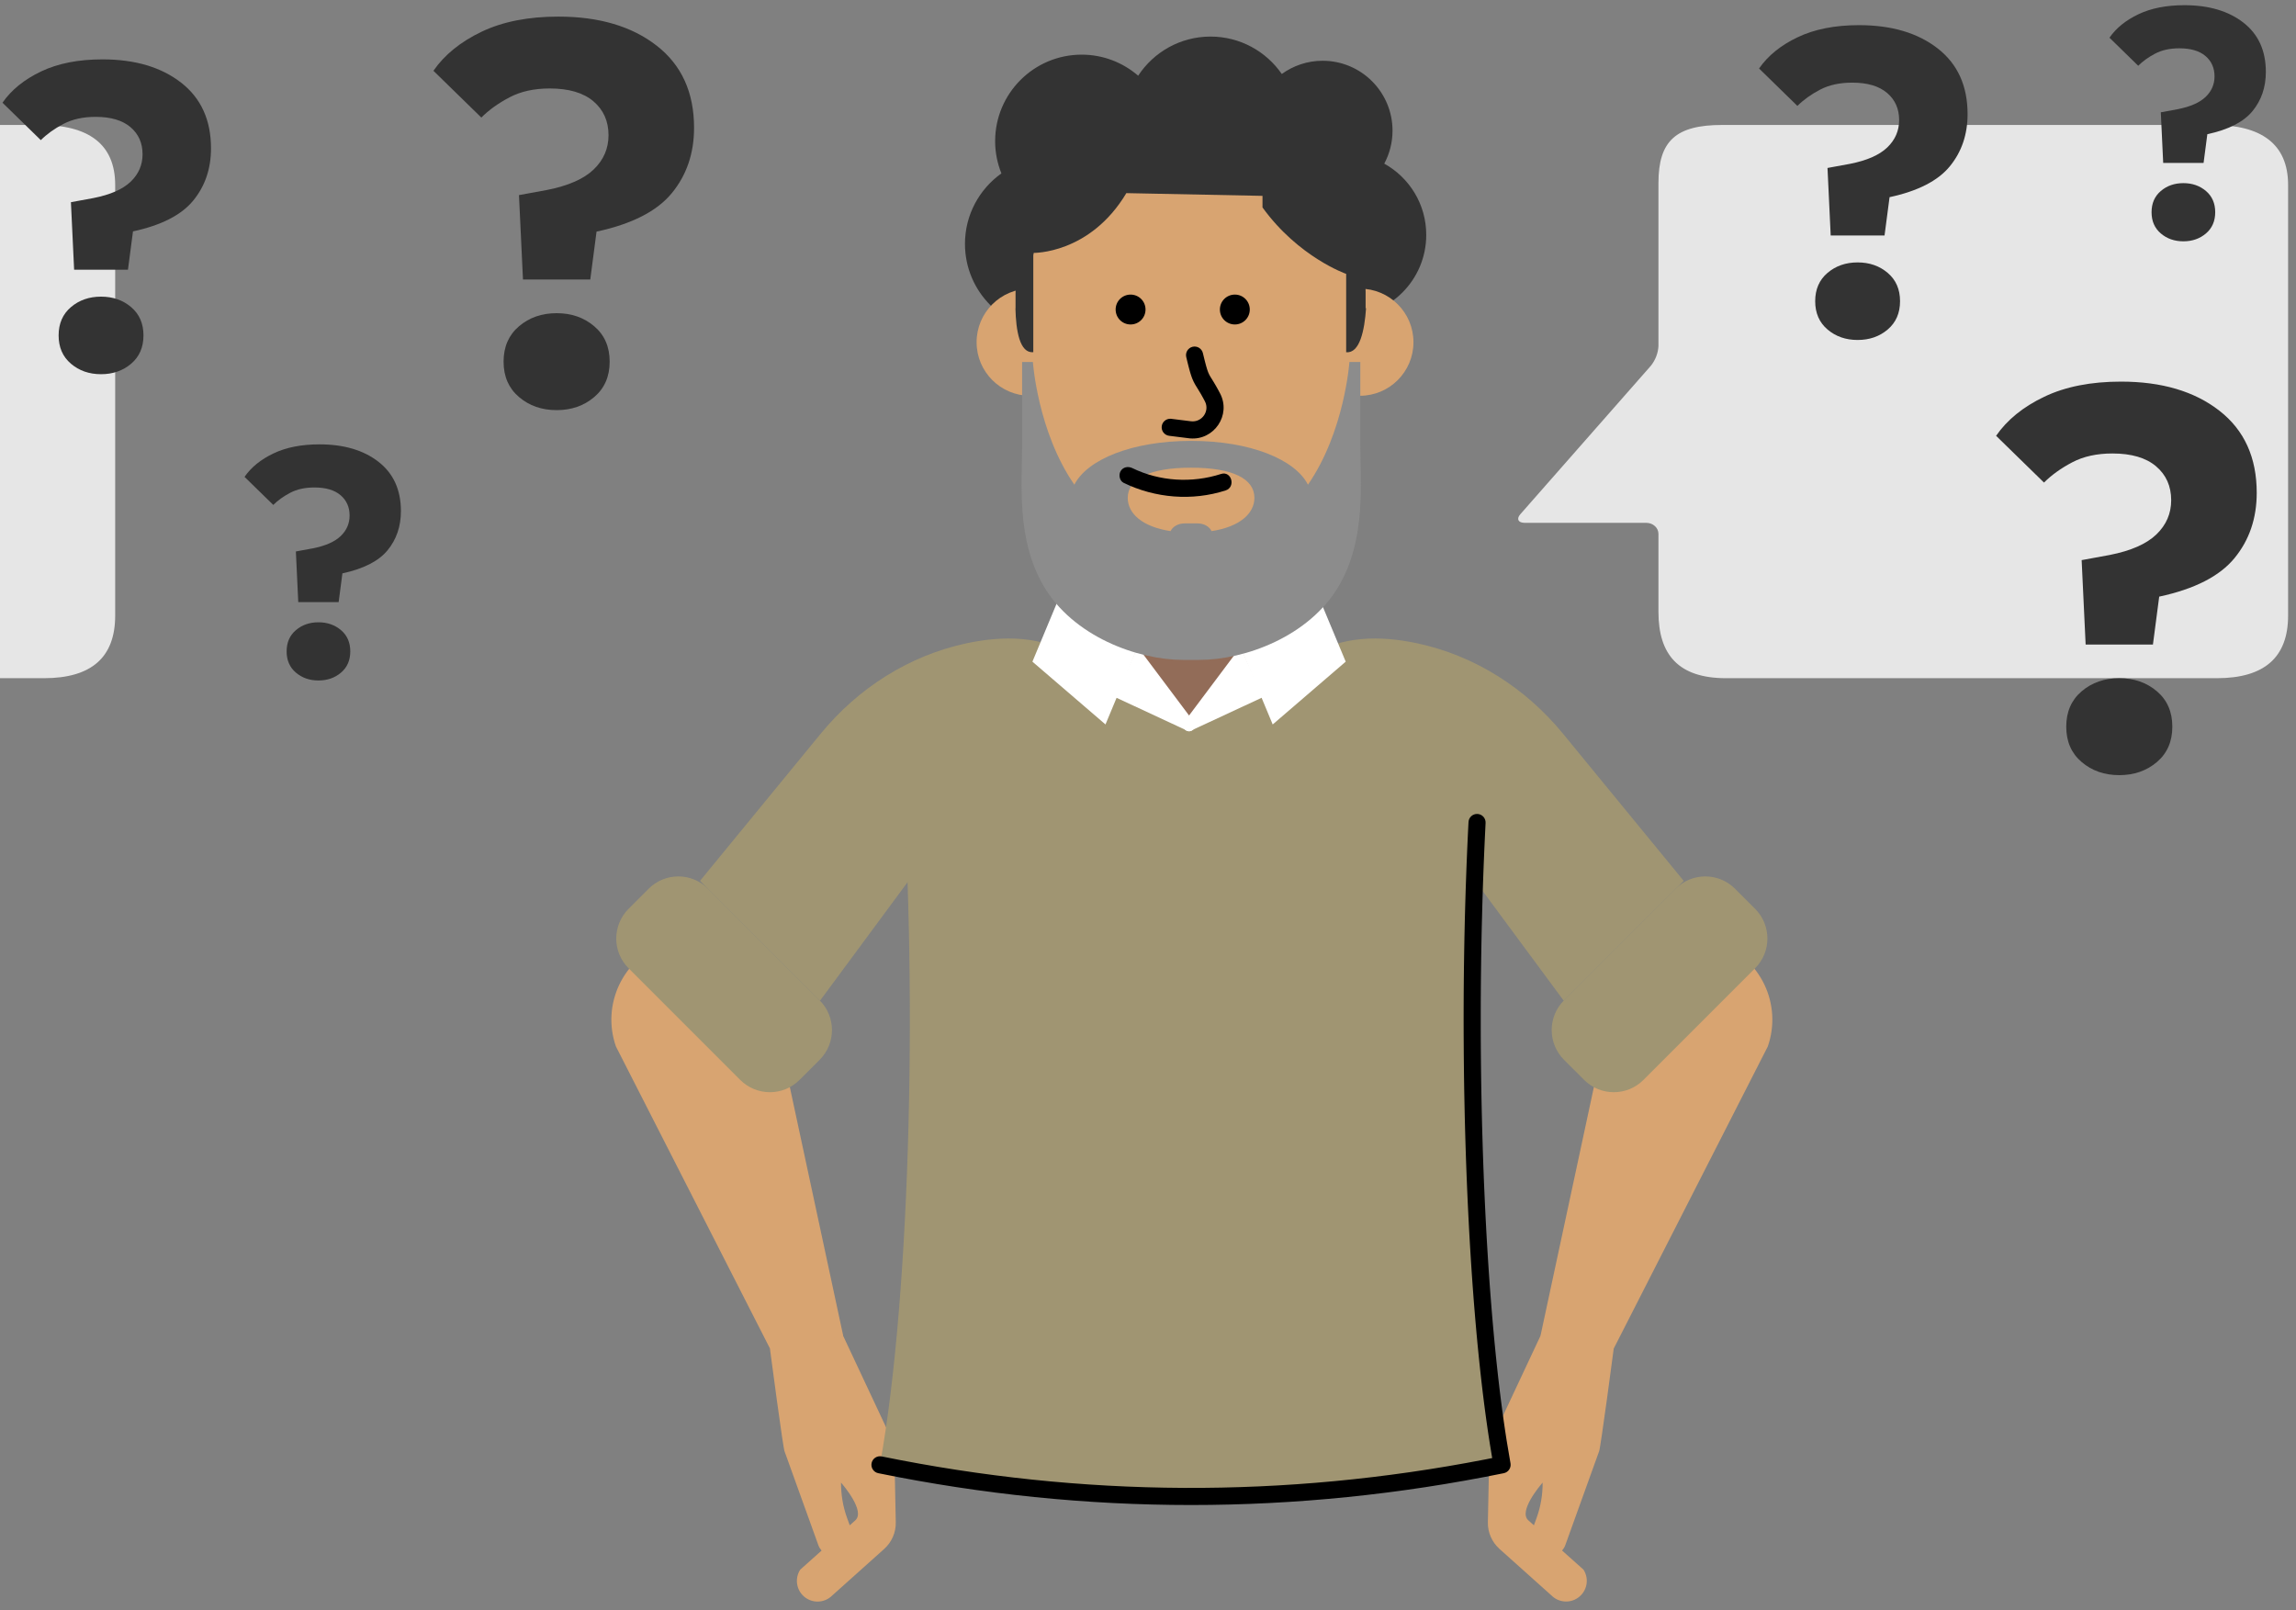 <svg xmlns="http://www.w3.org/2000/svg" width="221" height="155" viewBox="0 0 221 155"><rect x="0" y="0" width="221" height="155" fill="#808080" stroke="none"/><g fill="none" transform="translate(.24 .5)"><g transform="translate(0 1.098)"><path fill="#E6E6E6" d="M68.148,60.607 C72.276,60.607 74.526,58.664 74.526,54.105 L74.526,6.856 C74.526,2.288 72.522,0.003 68.513,7.43938244e-12 L27.055,7.43938244e-12 C23.057,7.43938244e-12 21.278,2.647 21.278,7.219 L21.278,54.472 C21.278,58.919 22.802,60.607 26.859,60.607 L42.57,60.607 C43.249,60.646 43.904,60.899 44.455,61.337 L58.744,73.901 C59.204,74.303 59.573,74.104 59.573,73.469 L59.573,61.773 C59.575,61.13 60.049,60.609 60.634,60.607 L68.148,60.607 Z" transform="rotate(90 10.847 0)"/><path fill="#333" d="M8.619,25.307 L8.234,17.182 L10.924,16.688 C12.974,16.286 14.474,15.627 15.426,14.712 C16.377,13.797 16.853,12.699 16.853,11.418 C16.853,10.064 16.368,8.975 15.398,8.152 C14.428,7.329 13.029,6.917 11.199,6.917 C9.698,6.917 8.408,7.2 7.329,7.768 C6.249,8.335 5.343,8.985 4.611,9.717 L0,5.215 C1.061,3.678 2.608,2.425 4.639,1.455 C6.67,0.485 9.131,0 12.022,0 C15.938,0 19.095,0.933 21.492,2.8 C23.889,4.666 25.087,7.301 25.087,10.705 C25.087,13.157 24.374,15.252 22.946,16.99 C21.519,18.729 19.104,19.964 15.7,20.696 L15.096,25.307 L8.619,25.307 Z M11.857,37.878 C10.43,37.878 9.222,37.457 8.234,36.615 C7.246,35.774 6.752,34.639 6.752,33.212 C6.752,31.785 7.246,30.65 8.234,29.808 C9.222,28.967 10.43,28.546 11.857,28.546 C13.285,28.546 14.492,28.967 15.481,29.808 C16.469,30.65 16.963,31.785 16.963,33.212 C16.963,34.639 16.469,35.774 15.481,36.615 C14.492,37.457 13.285,37.878 11.857,37.878 Z" transform="translate(41.48)"/><path fill="#333" d="M6.895,20.246 L6.587,13.746 L8.739,13.351 C10.379,13.029 11.579,12.502 12.341,11.77 C13.102,11.038 13.482,10.159 13.482,9.135 C13.482,8.051 13.094,7.18 12.319,6.522 C11.543,5.863 10.423,5.533 8.959,5.533 C7.759,5.533 6.727,5.76 5.863,6.214 C4.999,6.668 4.275,7.188 3.689,7.773 L0,4.172 C0.849,2.942 2.086,1.94 3.711,1.164 C5.336,0.388 7.305,0 9.618,0 C12.75,0 15.276,0.747 17.193,2.24 C19.111,3.733 20.07,5.841 20.07,8.564 C20.07,10.525 19.499,12.201 18.357,13.592 C17.215,14.983 15.283,15.971 12.56,16.557 L12.077,20.246 L6.895,20.246 Z M9.486,30.302 C8.344,30.302 7.378,29.966 6.587,29.292 C5.797,28.619 5.402,27.711 5.402,26.57 C5.402,25.428 5.797,24.52 6.587,23.847 C7.378,23.173 8.344,22.837 9.486,22.837 C10.628,22.837 11.594,23.173 12.384,23.847 C13.175,24.52 13.57,25.428 13.57,26.57 C13.57,27.711 13.175,28.619 12.384,29.292 C11.594,29.966 10.628,30.302 9.486,30.302 Z" transform="translate(0 4.117)"/><path fill="#333" d="M5.171,15.184 L4.941,10.309 L6.555,10.013 C7.784,9.771 8.684,9.376 9.255,8.827 C9.826,8.278 10.112,7.62 10.112,6.851 C10.112,6.039 9.821,5.385 9.239,4.891 C8.657,4.397 7.817,4.15 6.719,4.15 C5.819,4.15 5.045,4.32 4.397,4.661 C3.749,5.001 3.206,5.391 2.767,5.83 L0,3.129 C0.637,2.207 1.565,1.455 2.783,0.873 C4.002,0.291 5.479,0 7.213,0 C9.563,0 11.457,0.56 12.895,1.68 C14.333,2.8 15.052,4.381 15.052,6.423 C15.052,7.894 14.624,9.151 13.768,10.194 C12.911,11.237 11.462,11.978 9.42,12.417 L9.058,15.184 L5.171,15.184 Z M7.114,22.727 C6.258,22.727 5.533,22.474 4.941,21.969 C4.348,21.464 4.051,20.784 4.051,19.927 C4.051,19.071 4.348,18.39 4.941,17.885 C5.533,17.38 6.258,17.127 7.114,17.127 C7.971,17.127 8.695,17.38 9.288,17.885 C9.881,18.39 10.178,19.071 10.178,19.927 C10.178,20.784 9.881,21.464 9.288,21.969 C8.695,22.474 7.971,22.727 7.114,22.727 Z" transform="translate(23.298 41.172)"/></g><g transform="translate(145.89)"><path fill="#E6E6E6" d="M57.3,61.705 C61.428,61.705 63.679,59.762 63.679,55.203 L63.679,7.954 C63.679,3.386 61.675,1.101 57.666,1.098 L16.208,1.098 C12.209,1.098 10.43,3.745 10.43,8.317 L10.43,55.57 C10.43,60.017 11.954,61.705 16.012,61.705 L31.722,61.705 C32.402,61.744 33.056,61.997 33.608,62.435 L47.897,74.999 C48.357,75.401 48.726,75.202 48.726,74.567 L48.726,62.871 C48.728,62.228 49.201,61.707 49.786,61.705 L57.3,61.705 Z" transform="rotate(90 37.055 38.153)"/><path fill="#333" d="M8.619,25.307 L8.234,17.182 L10.924,16.688 C12.974,16.286 14.474,15.627 15.426,14.712 C16.377,13.797 16.853,12.699 16.853,11.418 C16.853,10.064 16.368,8.975 15.398,8.152 C14.428,7.329 13.029,6.917 11.199,6.917 C9.698,6.917 8.408,7.2 7.329,7.768 C6.249,8.335 5.343,8.985 4.611,9.717 L0,5.215 C1.061,3.678 2.608,2.425 4.639,1.455 C6.67,0.485 9.131,0 12.022,0 C15.938,0 19.095,0.933 21.492,2.8 C23.889,4.666 25.087,7.301 25.087,10.705 C25.087,13.157 24.374,15.252 22.946,16.99 C21.519,18.729 19.104,19.964 15.7,20.696 L15.096,25.307 L8.619,25.307 Z M11.857,37.878 C10.43,37.878 9.222,37.457 8.234,36.615 C7.246,35.774 6.752,34.639 6.752,33.212 C6.752,31.785 7.246,30.65 8.234,29.808 C9.222,28.967 10.43,28.546 11.857,28.546 C13.285,28.546 14.492,28.967 15.481,29.808 C16.469,30.65 16.963,31.785 16.963,33.212 C16.963,34.639 16.469,35.774 15.481,36.615 C14.492,37.457 13.285,37.878 11.857,37.878 Z" transform="translate(46.003 36.231)"/><path fill="#333" d="M6.895,20.246 L6.587,13.746 L8.739,13.351 C10.379,13.029 11.579,12.502 12.341,11.77 C13.102,11.038 13.482,10.159 13.482,9.135 C13.482,8.051 13.094,7.18 12.319,6.522 C11.543,5.863 10.423,5.533 8.959,5.533 C7.759,5.533 6.727,5.76 5.863,6.214 C4.999,6.668 4.275,7.188 3.689,7.773 L0,4.172 C0.849,2.942 2.086,1.94 3.711,1.164 C5.336,0.388 7.305,0 9.618,0 C12.75,0 15.276,0.747 17.193,2.24 C19.111,3.733 20.07,5.841 20.07,8.564 C20.07,10.525 19.499,12.201 18.357,13.592 C17.215,14.983 15.283,15.971 12.56,16.557 L12.077,20.246 L6.895,20.246 Z M9.486,30.302 C8.344,30.302 7.378,29.966 6.587,29.292 C5.797,28.619 5.402,27.711 5.402,26.57 C5.402,25.428 5.797,24.52 6.587,23.847 C7.378,23.173 8.344,22.837 9.486,22.837 C10.628,22.837 11.594,23.173 12.384,23.847 C13.175,24.52 13.57,25.428 13.57,26.57 C13.57,27.711 13.175,28.619 12.384,29.292 C11.594,29.966 10.628,30.302 9.486,30.302 Z" transform="translate(23.188 1.921)"/><path fill="#333" d="M5.171,15.184 L4.941,10.309 L6.555,10.013 C7.784,9.771 8.684,9.376 9.255,8.827 C9.826,8.278 10.112,7.62 10.112,6.851 C10.112,6.039 9.821,5.385 9.239,4.891 C8.657,4.397 7.817,4.15 6.719,4.15 C5.819,4.15 5.045,4.32 4.397,4.661 C3.749,5.001 3.206,5.391 2.767,5.83 L0,3.129 C0.637,2.207 1.565,1.455 2.783,0.873 C4.002,0.291 5.479,0 7.213,0 C9.563,0 11.457,0.56 12.895,1.68 C14.333,2.8 15.052,4.381 15.052,6.423 C15.052,7.894 14.624,9.151 13.768,10.194 C12.911,11.237 11.462,11.978 9.42,12.417 L9.058,15.184 L5.171,15.184 Z M7.114,22.727 C6.258,22.727 5.533,22.474 4.941,21.969 C4.348,21.464 4.051,20.784 4.051,19.927 C4.051,19.071 4.348,18.39 4.941,17.885 C5.533,17.38 6.258,17.127 7.114,17.127 C7.971,17.127 8.695,17.38 9.288,17.885 C9.881,18.39 10.178,19.071 10.178,19.927 C10.178,20.784 9.881,21.464 9.288,21.969 C8.695,22.474 7.971,22.727 7.114,22.727 Z" transform="translate(56.916)"/></g><g transform="translate(58.607 3.02)"><path fill="#926C58" d="M64.135,55.522 C63.059,52.848 63.015,48.445 63.827,46.261 L47.638,46.261 C48.429,48.451 48.352,52.87 47.227,55.554 C45.948,58.607 41.885,58.014 38.471,60.314 L41.929,65.447 C48.231,74.79 61.889,75.086 68.587,66.023 L72.803,60.319 C69.427,58.003 65.37,58.579 64.135,55.522 Z"/><g transform="translate(0 52.7)"><path fill="#A09572" d="M20.08,40.101 L44.563,6.966 C41.517,4.952 37.707,4.946 34.188,5.698 C28.665,6.873 23.758,10.007 20.173,14.372 L8.535,28.562 L20.08,40.101 Z"/><path fill="#D8A471" d="M15.315,73.549 L15.26,73.571 C15.26,73.571 16.55,83.376 16.676,83.491 C17.423,85.56 19.921,92.499 19.921,92.499 C19.992,92.702 20.107,92.873 20.233,93.026 L18.175,94.865 C17.598,95.766 17.829,96.957 18.702,97.572 C19.498,98.132 20.574,98.033 21.26,97.347 L26.261,92.867 C26.986,92.214 27.397,91.281 27.375,90.303 L27.238,83.54 C27.178,82.936 27.013,82.349 26.744,81.806 L22.309,72.353 C21.886,71.485 20.865,71.084 19.959,71.43 L15.271,73.242 C15.276,73.236 15.293,73.352 15.315,73.549 Z M22.945,90.594 L22.682,89.87 C22.287,88.777 22.1,87.625 22.105,86.483 C22.336,86.746 24.46,89.238 23.483,90.111 L22.945,90.594 Z"/><path fill="#D8A471" d="M15.211,39.25 L22.314,72.342 L15.26,73.566 L0.438,44.504 C-0.973,40.453 1.135,36.017 5.165,34.557 L5.165,34.557 C9.238,33.08 13.734,35.183 15.211,39.25 Z"/><path fill="#A09572" d="M12.4 47.721 1.651 36.972C.076 35.397.076 32.839 1.651 31.258L3.589 29.32C5.165 27.744 7.723 27.744 9.304 29.32L20.052 40.068C21.628 41.644 21.628 44.202 20.052 45.783L18.114 47.721C16.539 49.302 13.981 49.302 12.4 47.721ZM91.669 40.101 67.186 6.966C70.232 4.952 74.042 4.946 77.561 5.698 83.084 6.873 87.991 10.007 91.576 14.372L103.214 28.562 91.669 40.101Z"/><path fill="#D8A471" d="M96.473,73.236 L91.785,71.425 C90.884,71.073 89.863,71.474 89.435,72.347 L84.999,81.8 C84.73,82.344 84.566,82.931 84.505,83.535 L84.368,90.298 C84.346,91.275 84.758,92.208 85.482,92.862 L90.483,97.341 C91.17,98.027 92.246,98.126 93.042,97.566 C93.914,96.951 94.151,95.76 93.569,94.86 L91.51,93.021 C91.642,92.867 91.752,92.697 91.823,92.494 C91.823,92.494 94.321,85.555 95.067,83.485 C95.194,83.37 96.484,73.566 96.484,73.566 L96.429,73.544 C96.456,73.352 96.473,73.236 96.473,73.236 Z M88.26,90.111 C87.283,89.238 89.408,86.746 89.638,86.483 C89.644,87.63 89.457,88.777 89.062,89.87 L88.798,90.594 L88.26,90.111 Z"/><path fill="#D8A471" d="M96.538,39.25 L89.435,72.342 L96.489,73.566 L111.311,44.504 C112.722,40.453 110.614,36.017 106.584,34.557 L106.584,34.557 C102.511,33.08 98.015,35.183 96.538,39.25 Z"/><path fill="#A09572" d="M99.344 47.721 110.092 36.972C111.668 35.397 111.668 32.839 110.092 31.258L108.154 29.32C106.579 27.744 104.021 27.744 102.44 29.32L91.691 40.068C90.116 41.644 90.116 44.202 91.691 45.783L93.629 47.721C95.21 49.302 97.768 49.302 99.344 47.721ZM75.404 6.318 70.013 6.318 55.795 12.857 41.577 6.318 36.186 6.318C31.273 6.318 27.392 10.502 27.776 15.398 29.516 37.389 28.874 68.12 25.849 84.775 45.776 88.838 65.808 88.838 85.73 84.775 82.705 68.12 82.068 37.389 83.803 15.398 84.198 10.496 80.317 6.318 75.404 6.318Z"/><path fill="#000" d="M83.367,22.124 C83.822,22.147 84.171,22.535 84.147,22.989 C84.125,23.425 84.103,23.863 84.083,24.302 L84.023,25.624 L83.968,26.954 C83.959,27.176 83.95,27.398 83.942,27.621 L83.894,28.961 L83.851,30.306 C83.845,30.53 83.838,30.755 83.832,30.98 L83.78,33.011 C83.775,33.237 83.77,33.463 83.765,33.689 L83.739,35.049 L83.718,36.411 L83.701,37.775 C83.699,38.002 83.697,38.23 83.695,38.457 L83.685,39.822 L83.681,41.188 L83.681,42.552 L83.685,43.915 L83.694,45.276 L83.708,46.633 L83.726,47.987 L83.749,49.337 L83.777,50.681 L83.809,52.02 C83.815,52.243 83.821,52.465 83.827,52.687 L83.866,54.016 C83.872,54.237 83.879,54.457 83.887,54.677 L83.932,55.994 L83.982,57.302 C83.991,57.519 84,57.736 84.009,57.953 L84.066,59.246 L84.127,60.529 C84.137,60.742 84.148,60.955 84.159,61.167 L84.226,62.433 L84.298,63.686 L84.375,64.927 L84.455,66.153 L84.54,67.366 C84.555,67.566 84.569,67.766 84.584,67.966 L84.676,69.155 L84.771,70.328 L84.871,71.483 L84.975,72.621 C84.993,72.809 85.011,72.996 85.029,73.183 L85.139,74.293 C85.158,74.476 85.177,74.658 85.196,74.84 L85.312,75.92 C85.332,76.099 85.352,76.276 85.372,76.453 L85.495,77.501 L85.622,78.528 L85.753,79.533 C85.797,79.864 85.842,80.191 85.888,80.514 L86.027,81.471 L86.17,82.404 C86.291,83.171 86.416,83.911 86.545,84.623 C86.625,85.064 86.338,85.487 85.9,85.577 C65.869,89.661 45.726,89.661 25.69,85.577 C25.245,85.486 24.957,85.051 25.048,84.605 C25.139,84.16 25.574,83.872 26.019,83.963 C45.354,87.905 64.786,88.001 84.121,84.252 L84.784,84.121 L84.77,84.041 C84.696,83.609 84.624,83.168 84.552,82.719 L84.412,81.807 C84.389,81.653 84.366,81.499 84.343,81.343 L84.209,80.397 C84.187,80.237 84.165,80.077 84.143,79.916 L84.014,78.936 L83.889,77.936 L83.768,76.915 L83.651,75.875 L83.538,74.815 C83.519,74.636 83.501,74.457 83.483,74.278 L83.375,73.19 L83.272,72.085 L83.173,70.963 C83.157,70.774 83.141,70.585 83.125,70.395 L83.031,69.249 C83.016,69.057 83.001,68.864 82.986,68.67 L82.899,67.501 L82.816,66.318 L82.737,65.121 L82.662,63.911 C82.65,63.708 82.638,63.505 82.626,63.301 L82.557,62.073 L82.493,60.833 L82.432,59.583 L82.376,58.323 L82.324,57.053 L82.276,55.775 C82.269,55.561 82.261,55.347 82.254,55.132 L82.212,53.842 L82.175,52.545 L82.142,51.242 L82.114,49.933 L82.089,48.618 L82.069,47.3 L82.048,45.315 L82.036,43.324 L82.033,41.994 L82.035,40.663 L82.041,39.332 L82.052,38.001 L82.067,36.671 L82.087,35.342 L82.111,34.016 L82.14,32.692 C82.145,32.472 82.151,32.252 82.156,32.032 L82.192,30.714 L82.232,29.4 L82.301,27.44 C82.309,27.223 82.317,27.006 82.326,26.79 L82.38,25.494 L82.438,24.205 L82.503,22.904 C82.526,22.45 82.913,22.101 83.367,22.124 Z"/><path fill="#FFF" d="M55.251,14.026 L48.51,10.891 L50.651,6.039 L56.113,13.323 C56.41,13.878 55.729,14.427 55.251,14.026 Z"/><polygon fill="#FFF" points="47.561 13.51 40.528 7.466 43.641 0 50.673 6.039"/><path fill="#FFF" d="M55.96,14.026 L62.701,10.891 L60.56,6.039 L55.098,13.323 C54.807,13.878 55.482,14.427 55.96,14.026 Z"/><polygon fill="#FFF" points="63.656 13.51 70.683 7.466 67.57 0 60.543 6.039"/></g><g transform="translate(34.035)"><path fill="#333" d="M40.359,12.231 C40.864,11.287 41.155,10.205 41.155,9.058 C41.155,5.341 38.142,2.328 34.425,2.328 C32.954,2.328 31.603,2.805 30.495,3.601 C28.99,1.427 26.482,0 23.638,0 C20.723,0 18.159,1.499 16.672,3.766 C15.212,2.509 13.318,1.74 11.237,1.74 C6.637,1.74 2.904,5.468 2.904,10.073 C2.904,11.171 3.124,12.214 3.508,13.169 C1.389,14.679 0,17.155 0,19.955 C0,24.555 3.727,28.288 8.333,28.288 C12.939,28.288 16.666,24.56 16.666,19.955 C16.666,18.857 16.447,17.814 16.062,16.858 C16.908,16.255 17.632,15.503 18.203,14.635 C19.664,15.892 21.558,16.661 23.638,16.661 C26.081,16.661 28.266,15.607 29.792,13.933 C29.957,14.086 30.127,14.234 30.302,14.372 C29.309,15.689 28.71,17.32 28.71,19.093 C28.71,23.429 32.224,26.937 36.555,26.937 C40.886,26.937 44.4,23.424 44.4,19.093 C44.405,16.145 42.775,13.57 40.359,12.231 Z"/><path fill="#D8A471" d="M38.015,24.264 L38.015,24.105 C38.015,15.343 30.912,8.234 22.145,8.234 L22.145,8.234 C13.384,8.234 6.275,15.338 6.275,24.105 L6.275,24.264 C3.425,24.264 1.12,26.575 1.12,29.419 C1.12,32.268 3.431,34.573 6.275,34.573 L7.834,42.659 C7.834,46.464 12.906,48.742 15.788,50.092 C18.901,51.553 25.274,51.503 28.343,50.092 C31.274,48.747 36.495,46.53 36.495,42.659 L38.015,34.573 C40.864,34.573 43.17,32.262 43.17,29.419 C43.17,26.57 40.864,24.264 38.015,24.264 Z"/><path fill="#000" d="M17.38 26.273C17.38 27.069 16.738 27.711 15.942 27.711 15.146 27.711 14.503 27.069 14.503 26.273 14.503 25.477 15.146 24.835 15.942 24.835 16.738 24.835 17.38 25.477 17.38 26.273ZM27.415 26.273C27.415 27.069 26.773 27.711 25.977 27.711 25.181 27.711 24.538 27.069 24.538 26.273 24.538 25.477 25.181 24.835 25.977 24.835 26.773 24.829 27.415 25.477 27.415 26.273ZM21.91 29.858C22.353 29.753 22.797 30.026 22.902 30.468L23.046 31.06 23.108 31.307 23.218 31.719 23.29 31.964 23.334 32.102 23.397 32.278C23.404 32.296 23.41 32.313 23.417 32.329 23.448 32.407 23.479 32.475 23.514 32.544L23.588 32.678 23.926 33.229 24.099 33.519C24.128 33.568 24.157 33.618 24.186 33.669L24.364 33.989 24.554 34.345C25.646 36.431 23.977 38.877 21.66 38.675L21.543 38.662 19.655 38.426C19.204 38.37 18.883 37.958 18.94 37.507 18.993 37.082 19.361 36.774 19.78 36.786L19.859 36.792 21.747 37.028C22.809 37.16 23.587 36.049 23.095 35.109L23.006 34.939 22.837 34.63 22.678 34.35 22.461 33.992 22.209 33.58 22.138 33.46C22.041 33.29 21.963 33.128 21.888 32.942L21.836 32.806 21.784 32.657 21.73 32.494 21.675 32.312 21.617 32.109 21.524 31.757 21.419 31.341 21.3 30.85C21.195 30.408 21.468 29.964 21.91 29.858Z"/><path fill="#8C8C8C" d="M37.005,31.323 C37.005,31.323 36.544,38.026 33.014,43.132 C31.785,40.711 27.47,38.916 21.772,38.916 C16.073,38.916 11.759,40.711 10.529,43.132 C6.999,38.032 6.538,31.323 6.538,31.323 L5.501,31.323 L5.501,39.239 C5.501,42.995 4.923,48.332 7.554,52.855 C10.383,57.719 16.58,59.996 20.998,59.996 L21.096,59.996 L22.458,59.996 L22.557,59.996 C26.974,59.996 33.171,57.719 36,52.854 C38.631,48.33 38.054,42.993 38.054,39.239 L38.054,31.323 L37.005,31.323 Z M21.766,41.496 C25.774,41.496 27.86,42.561 27.86,44.4 C27.86,45.904 26.454,47.188 23.737,47.6 C23.534,47.172 23.012,46.859 22.397,46.859 L21.129,46.859 C20.515,46.859 19.993,47.172 19.79,47.6 C17.073,47.188 15.667,45.909 15.667,44.4 C15.673,42.566 17.759,41.496 21.766,41.496 Z"/><path fill="#000" d="M15.277,42.956 C18.324,44.433 21.854,44.724 25.087,43.686 C26.092,43.362 25.664,41.776 24.648,42.1 C21.848,43 18.763,42.824 16.106,41.534 C15.706,41.342 15.217,41.424 14.981,41.831 C14.772,42.187 14.877,42.758 15.277,42.956 L15.277,42.956 Z"/><path fill="#333" d="M38.564,24.566 C38.564,15.546 31.345,8.163 22.524,8.163 L20.915,8.163 C12.9,8.163 6.214,14.251 5.05,22.128 C5.028,22.321 4.913,23.369 4.869,24.659 L4.869,26.163 C4.864,26.158 4.864,26.158 4.858,26.152 C4.908,28.31 5.27,30.5 6.577,30.379 L6.577,20.822 C6.577,20.822 12.011,20.954 15.535,15.069 L28.639,15.332 L28.639,16.447 C32.114,21.25 36.692,22.842 36.692,22.842 L36.692,30.385 C37.999,30.506 38.46,28.304 38.608,26.13 C38.592,26.141 38.581,26.152 38.564,26.163 L38.564,24.566 Z"/></g></g></g></svg>
